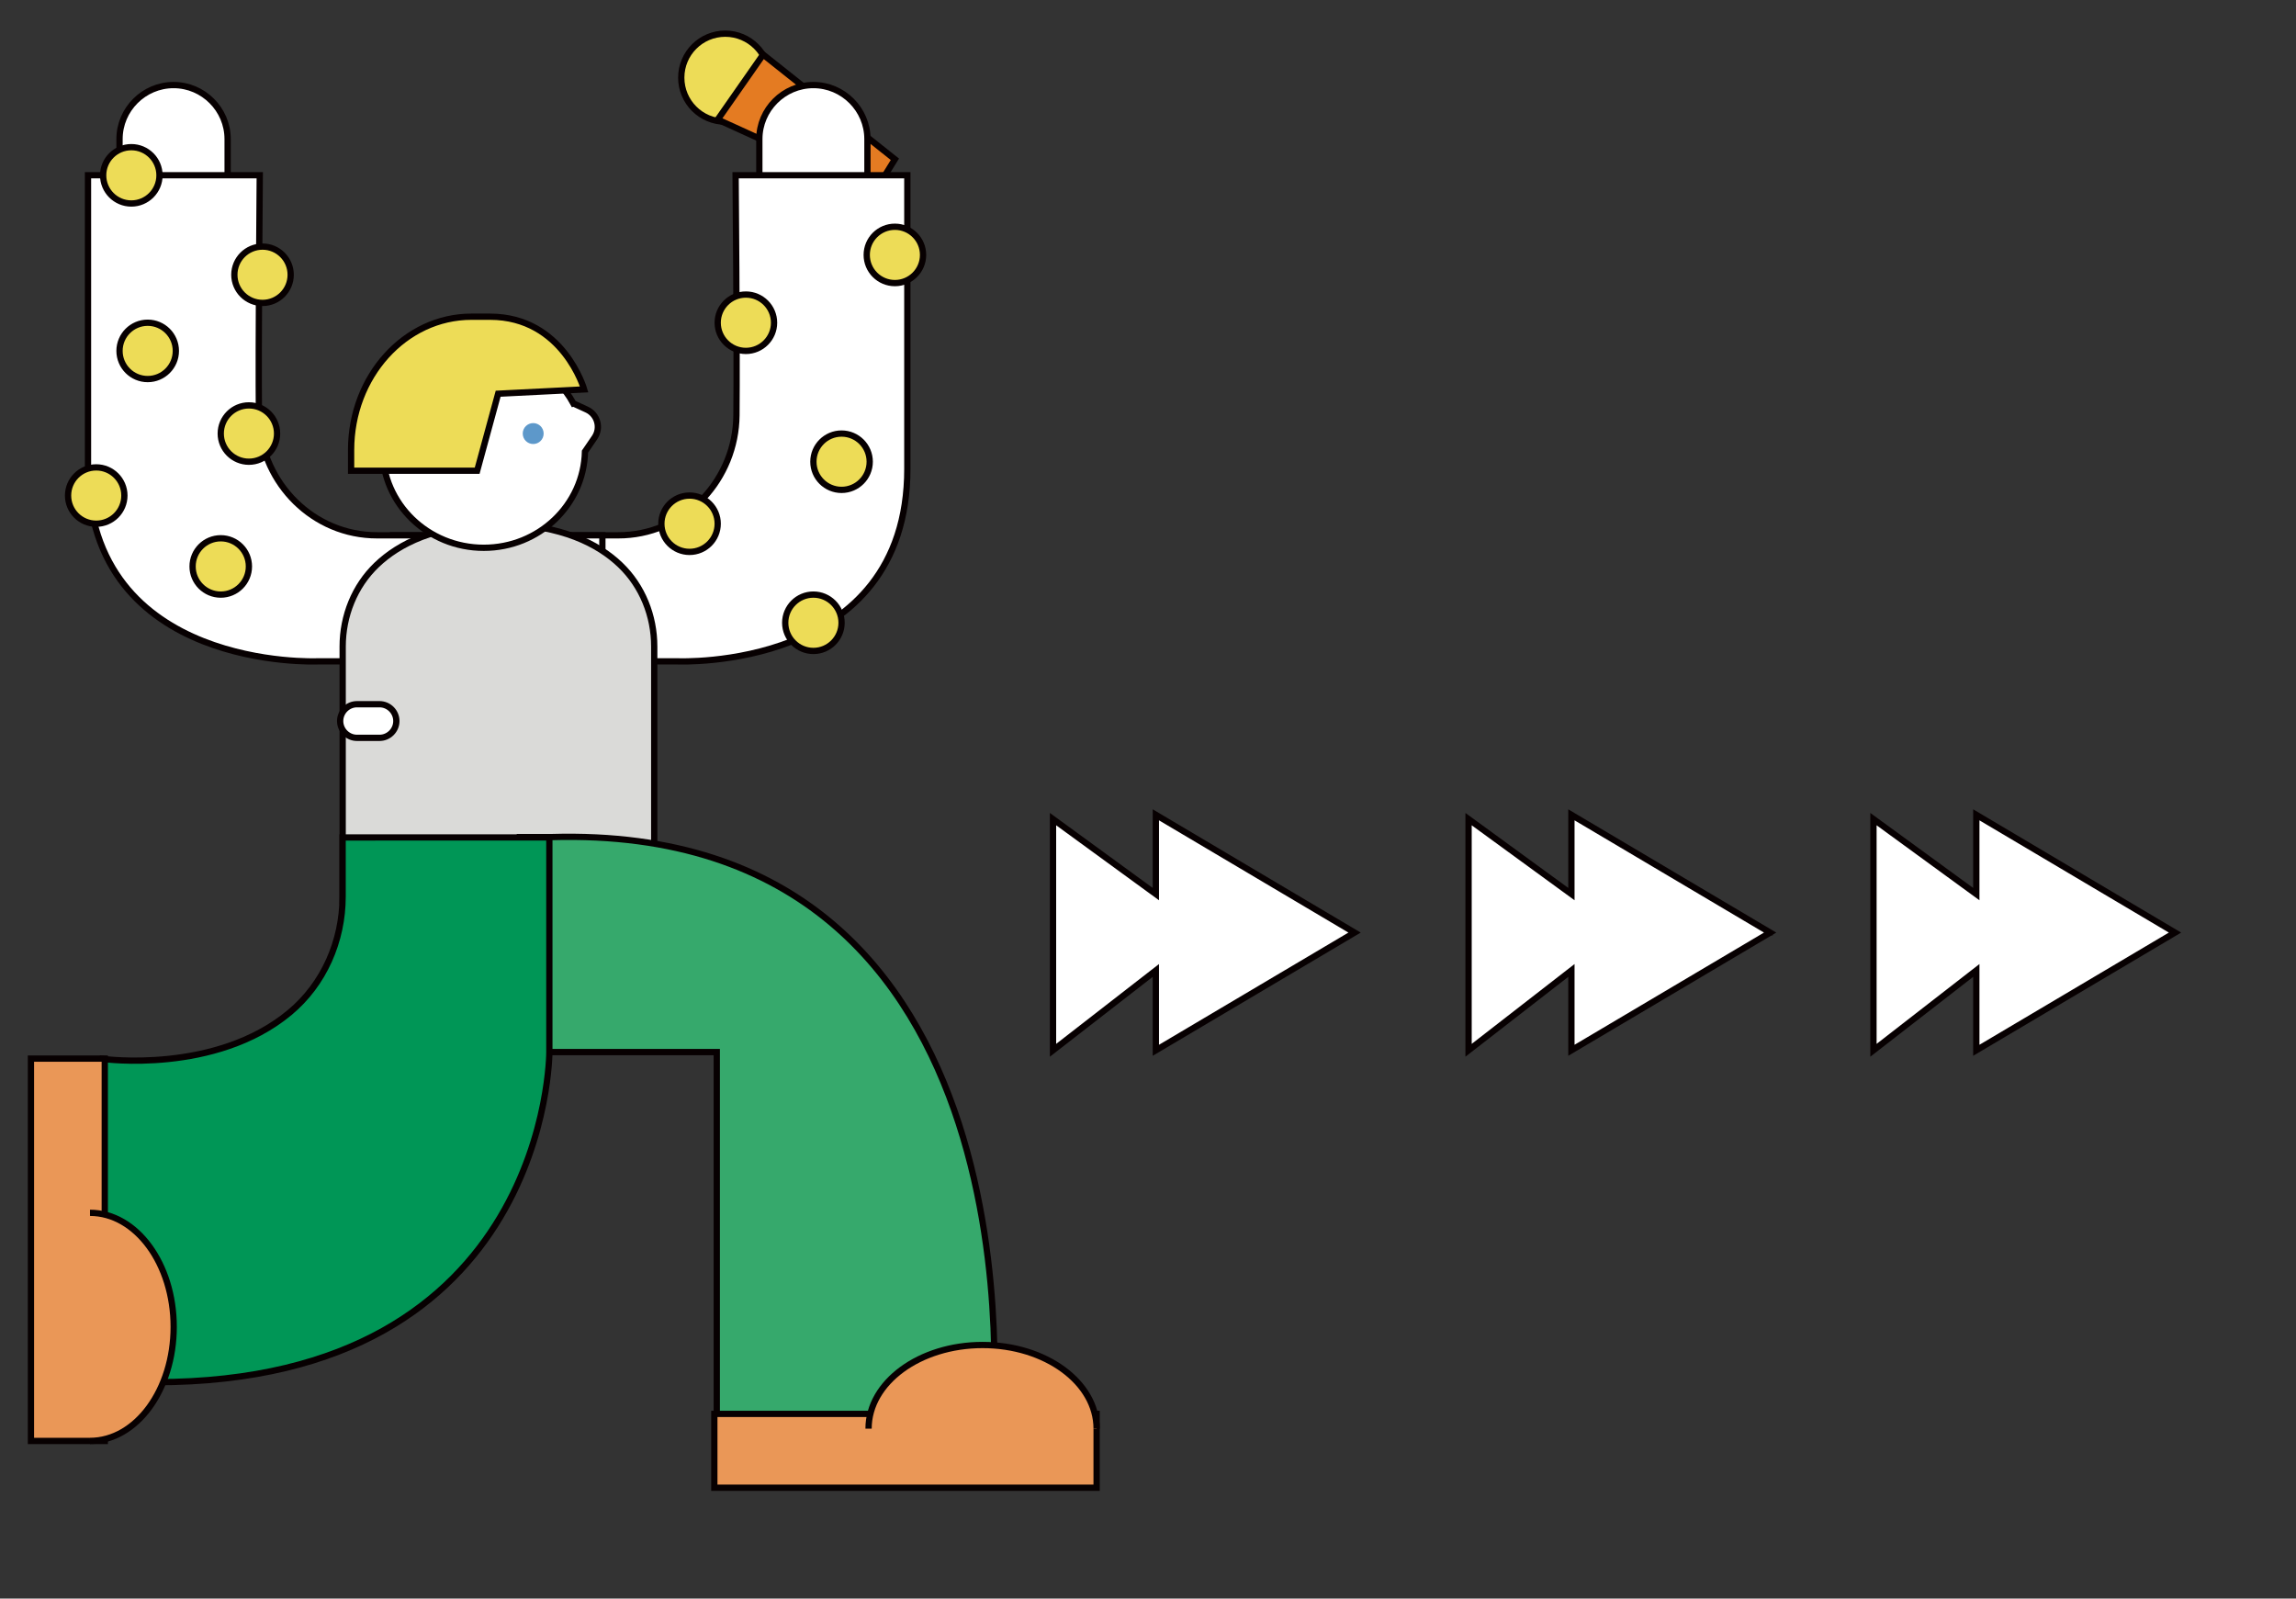 <?xml version="1.0" encoding="utf-8"?>
<!-- Generator: Adobe Illustrator 16.0.0, SVG Export Plug-In . SVG Version: 6.00 Build 0)  -->
<!DOCTYPE svg PUBLIC "-//W3C//DTD SVG 1.1//EN" "http://www.w3.org/Graphics/SVG/1.1/DTD/svg11.dtd">
<svg version="1.1" id="圖層_1" xmlns="http://www.w3.org/2000/svg" xmlns:xlink="http://www.w3.org/1999/xlink" x="0px" y="0px"
	 width="158px" height="110px" viewBox="0 0 158 110" enable-background="new 0 0 158 110" xml:space="preserve">
<rect x="0" y="0" width="158" height="110" fill="#333333" stroke="none"/>
<g>
	<polygon fill="#FFFFFF" points="136,66.779 136,72.273 149.674,64.173 136,56.07 136,61.525 128.923,56.366 128.923,72.273 	"/>
	<polygon fill="none" stroke="#070001" stroke-width="0.432" stroke-miterlimit="10" points="136,66.779 136,72.273 
		149.674,64.173 136,56.07 136,61.525 128.923,56.366 128.923,72.273 	"/>
	<polygon fill="#FFFFFF" points="108.137,66.779 108.137,72.273 121.812,64.173 108.137,56.07 108.137,61.525 101.06,56.366 
		101.06,72.273 	"/>
	<polygon fill="none" stroke="#070001" stroke-width="0.432" stroke-miterlimit="10" points="108.137,66.779 108.137,72.273 
		121.812,64.173 108.137,56.07 108.137,61.525 101.06,56.366 101.06,72.273 	"/>
	<polygon fill="#FFFFFF" points="79.541,66.779 79.541,72.273 93.215,64.173 79.541,56.07 79.541,61.525 72.464,56.366 
		72.464,72.273 	"/>
	<polygon fill="none" stroke="#070001" stroke-width="0.432" stroke-miterlimit="10" points="79.541,66.779 79.541,72.273 
		93.215,64.173 79.541,56.07 79.541,61.525 72.464,56.366 72.464,72.273 	"/>
	<line fill="none" x1="121.785" y1="64.311" x2="121.785" y2="64.363"/>
	
		<line fill="none" stroke="#070001" stroke-width="0.432" stroke-miterlimit="10" x1="121.785" y1="64.311" x2="121.785" y2="64.363"/>
</g>
<g>
	<path fill="#EDDC57" d="M48.319,7.919c1.422,0.878,3.287,0.437,4.165-0.986c0.878-1.422,0.437-3.287-0.986-4.165
		c-1.422-0.878-3.287-0.437-4.165,0.985C46.456,5.177,46.896,7.042,48.319,7.919"/>
	<circle fill="none" stroke="#070001" stroke-width="0.432" stroke-miterlimit="10" cx="49.908" cy="5.344" r="3.027"/>
	<polygon fill="#E47B22" points="52.516,3.755 49.39,8.229 60.218,13.17 61.582,10.96 	"/>
	<polygon fill="none" stroke="#070001" stroke-width="0.432" stroke-miterlimit="10" points="52.516,3.755 49.39,8.229 
		60.218,13.17 61.582,10.96 	"/>
	<path fill="#FFFFFF" d="M59.693,14.558V9.573c0-2.046-1.674-3.72-3.72-3.72c-2.045,0-3.719,1.674-3.719,3.72v4.985
		c0,2.046,1.673,3.72,3.719,3.72C58.02,18.278,59.693,16.604,59.693,14.558"/>
	<path fill="none" stroke="#070001" stroke-width="0.432" stroke-miterlimit="10" d="M59.693,14.558V9.573
		c0-2.046-1.674-3.72-3.72-3.72c-2.045,0-3.719,1.674-3.719,3.72v4.985c0,2.046,1.673,3.72,3.719,3.72
		C58.02,18.278,59.693,16.604,59.693,14.558z"/>
	<path fill="#FFFFFF" d="M15.664,14.558V9.573c0-2.046-1.674-3.72-3.72-3.72c-2.045,0-3.719,1.674-3.719,3.72v4.985
		c0,2.046,1.674,3.72,3.719,3.72C13.99,18.278,15.664,16.604,15.664,14.558"/>
	<path fill="none" stroke="#070001" stroke-width="0.432" stroke-miterlimit="10" d="M15.664,14.558V9.573
		c0-2.046-1.674-3.72-3.72-3.72c-2.045,0-3.719,1.674-3.719,3.72v4.985c0,2.046,1.674,3.72,3.719,3.72
		C13.99,18.278,15.664,16.604,15.664,14.558z"/>
	<path fill="#FFFFFF" d="M50.621,12.058c0,0,0.104,11.732,0.058,16.529c-0.042,4.34-3.396,8.027-7.731,8.239
		c-0.137,0.006-0.275,0.01-0.415,0.01h-15.49v8.673H46.63c0,0,15.809,0.695,15.809-13.248V12.058H50.621z"/>
	<path fill="none" stroke="#070001" stroke-width="0.432" stroke-miterlimit="10" d="M50.621,12.058c0,0,0.104,11.732,0.058,16.529
		c-0.042,4.34-3.396,8.027-7.731,8.239c-0.137,0.006-0.275,0.01-0.415,0.01h-15.49v8.673H46.63c0,0,15.809,0.695,15.809-13.248
		V12.058H50.621z"/>
	<path fill="#FFFFFF" d="M17.875,12.058c0,0-0.104,11.732-0.058,16.529c0.042,4.34,3.396,8.027,7.731,8.239
		c0.137,0.006,0.275,0.01,0.415,0.01h15.49v8.673H21.866c0,0-15.81,0.695-15.81-13.248V12.058H17.875z"/>
	<path fill="none" stroke="#070001" stroke-width="0.432" stroke-miterlimit="10" d="M17.875,12.058c0,0-0.104,11.732-0.058,16.529
		c0.042,4.34,3.396,8.027,7.731,8.239c0.137,0.006,0.275,0.01,0.415,0.01h15.49v8.673H21.866c0,0-15.81,0.695-15.81-13.248V12.058
		H17.875z"/>
	<path fill="#DADAD8" d="M25.922,38.871c1.524-1.457,4.035-2.732,8.146-2.823v-0.009c0.08,0,0.154,0.003,0.233,0.004
		c0.079-0.001,0.153-0.004,0.233-0.004v0.009c4.11,0.091,6.622,1.366,8.146,2.823c1.526,1.458,2.341,3.51,2.341,5.621v17.517H34.534
		h-0.466H23.581V44.492C23.581,42.381,24.396,40.329,25.922,38.871"/>
	<path fill="none" stroke="#070001" stroke-width="0.432" stroke-miterlimit="10" d="M25.922,38.871
		c1.524-1.457,4.035-2.732,8.146-2.823v-0.009c0.08,0,0.154,0.003,0.233,0.004c0.079-0.001,0.153-0.004,0.233-0.004v0.009
		c4.11,0.091,6.622,1.366,8.146,2.823c1.526,1.458,2.341,3.51,2.341,5.621v17.517H34.534h-0.466H23.581V44.492
		C23.581,42.381,24.396,40.329,25.922,38.871z"/>
	<path fill="#FFFFFF" d="M24.565,50.773h1.553c0.637,0,1.157-0.521,1.157-1.157c0-0.636-0.521-1.157-1.157-1.157h-1.553
		c-0.636,0-1.157,0.521-1.157,1.157C23.408,50.252,23.929,50.773,24.565,50.773"/>
	<path fill="none" stroke="#070001" stroke-width="0.432" stroke-miterlimit="10" d="M24.565,50.773h1.553
		c0.637,0,1.157-0.521,1.157-1.157c0-0.636-0.521-1.157-1.157-1.157h-1.553c-0.636,0-1.157,0.521-1.157,1.157
		C23.408,50.252,23.929,50.773,24.565,50.773z"/>
	<path fill="#FFFFFF" d="M33.292,24.146c2.676,0,4.997,1.467,6.166,3.616l0.003-0.001l0.919,0.423
		c0.736,0.339,0.991,1.258,0.534,1.927l-0.658,0.963c-0.085,3.67-3.167,6.621-6.964,6.621c-3.851,0-6.972-3.033-6.972-6.774
		C26.32,27.18,29.441,24.146,33.292,24.146"/>
	<path fill="none" stroke="#070001" stroke-width="0.432" stroke-miterlimit="10" d="M33.292,24.146
		c2.676,0,4.997,1.467,6.166,3.616l0.003-0.001l0.919,0.423c0.736,0.339,0.991,1.258,0.534,1.927l-0.658,0.963
		c-0.085,3.67-3.167,6.621-6.964,6.621c-3.851,0-6.972-3.033-6.972-6.774C26.32,27.18,29.441,24.146,33.292,24.146z"/>
	<path fill="#5D98CA" d="M35.972,29.834c0,0.397,0.322,0.72,0.72,0.72s0.72-0.322,0.72-0.72s-0.322-0.72-0.72-0.72
		S35.972,29.437,35.972,29.834"/>
	<path fill="#36A96C" d="M35.776,72.395h13.549v25.404h18.969c0,0,3.952-41.213-30.373-40.197h-2.146L35.776,72.395L35.776,72.395z"
		/>
	<path fill="none" stroke="#070001" stroke-width="0.432" stroke-miterlimit="10" d="M35.776,72.395h13.549v25.404h18.969
		c0,0,3.952-41.213-30.373-40.197h-2.146L35.776,72.395L35.776,72.395z"/>
	<path fill="#009656" d="M37.804,57.625v14.792c0,0,0,22.694-27.099,22.694H7.092V72.868c0,0,7.723,1.065,12.841-3.193
		c2.354-1.96,3.644-4.919,3.644-7.981v-4.067L37.804,57.625L37.804,57.625z"/>
	<path fill="none" stroke="#070001" stroke-width="0.432" stroke-miterlimit="10" d="M37.804,57.625v14.792
		c0,0,0,22.694-27.099,22.694H7.092V72.868c0,0,7.723,1.065,12.841-3.193c2.354-1.96,3.644-4.919,3.644-7.981v-4.067L37.804,57.625
		L37.804,57.625z"/>
	<rect x="2.129" y="72.846" fill="#EA9757" width="5.081" height="26.309"/>
	
		<rect x="2.129" y="72.846" fill="none" stroke="#070001" stroke-width="0.432" stroke-miterlimit="10" width="5.081" height="26.309"/>
	<path fill="#EA9757" d="M6.193,99.152c3.18,0,5.759-3.514,5.759-7.848c0-4.332-2.579-7.847-5.759-7.847"/>
	<path fill="none" stroke="#070001" stroke-width="0.432" stroke-miterlimit="10" d="M6.193,99.152c3.18,0,5.759-3.514,5.759-7.848
		c0-4.332-2.579-7.847-5.759-7.847"/>
	<rect x="49.156" y="97.293" fill="#EA9757" width="26.308" height="5.081"/>
	
		<rect x="49.156" y="97.293" fill="none" stroke="#070001" stroke-width="0.432" stroke-miterlimit="10" width="26.308" height="5.081"/>
	<path fill="#EA9757" d="M75.464,98.311c0-3.181-3.513-5.758-7.847-5.758s-7.847,2.577-7.847,5.758"/>
	<path fill="none" stroke="#070001" stroke-width="0.432" stroke-miterlimit="10" d="M75.464,98.311
		c0-3.181-3.513-5.758-7.847-5.758s-7.847,2.577-7.847,5.758"/>
	<path fill="#EDDC57" d="M20.003,18.907c0,1.07-0.868,1.938-1.938,1.938s-1.938-0.868-1.938-1.938c0-1.071,0.868-1.939,1.938-1.939
		S20.003,17.836,20.003,18.907"/>
	<circle fill="none" stroke="#070001" stroke-width="0.432" stroke-miterlimit="10" cx="18.065" cy="18.907" r="1.938"/>
	<path fill="#EDDC57" d="M12.101,24.146c0,1.071-0.868,1.938-1.938,1.938c-1.071,0-1.939-0.868-1.939-1.938s0.868-1.938,1.939-1.938
		C11.233,22.208,12.101,23.076,12.101,24.146"/>
	<circle fill="none" stroke="#070001" stroke-width="0.432" stroke-miterlimit="10" cx="10.163" cy="24.146" r="1.938"/>
	<path fill="#EDDC57" d="M10.976,12.065c0,1.071-0.868,1.938-1.938,1.938c-1.07,0-1.938-0.868-1.938-1.938
		c0-1.07,0.868-1.938,1.938-1.938C10.108,10.127,10.976,10.995,10.976,12.065"/>
	<circle fill="none" stroke="#070001" stroke-width="0.432" stroke-miterlimit="10" cx="9.037" cy="12.065" r="1.938"/>
	<path fill="#EDDC57" d="M19.067,29.834c0,1.07-0.868,1.938-1.938,1.938c-1.071,0-1.939-0.868-1.939-1.938
		c0-1.071,0.868-1.938,1.939-1.938C18.2,27.896,19.067,28.764,19.067,29.834"/>
	<circle fill="none" stroke="#070001" stroke-width="0.432" stroke-miterlimit="10" cx="17.129" cy="29.834" r="1.938"/>
	<path fill="#EDDC57" d="M8.56,34.1c0,1.071-0.868,1.938-1.938,1.938c-1.07,0-1.938-0.868-1.938-1.938
		c0-1.07,0.868-1.938,1.938-1.938C7.692,32.162,8.56,33.03,8.56,34.1"/>
	<circle fill="none" stroke="#070001" stroke-width="0.432" stroke-miterlimit="10" cx="6.622" cy="34.1" r="1.938"/>
	<path fill="#EDDC57" d="M17.129,38.978c0,1.07-0.868,1.938-1.939,1.938c-1.07,0-1.938-0.868-1.938-1.938
		c0-1.071,0.868-1.938,1.938-1.938C16.261,37.039,17.129,37.907,17.129,38.978"/>
	<circle fill="none" stroke="#070001" stroke-width="0.432" stroke-miterlimit="10" cx="15.191" cy="38.978" r="1.938"/>
	<path fill="#EDDC57" d="M49.39,36.039c0,1.07-0.868,1.938-1.938,1.938c-1.07,0-1.938-0.868-1.938-1.938s0.868-1.938,1.938-1.938
		C48.522,34.1,49.39,34.968,49.39,36.039"/>
	<circle fill="none" stroke="#070001" stroke-width="0.432" stroke-miterlimit="10" cx="47.451" cy="36.039" r="1.938"/>
	<path fill="#EDDC57" d="M57.913,42.854c0,1.071-0.868,1.939-1.939,1.939c-1.071,0-1.938-0.868-1.938-1.939
		c0-1.07,0.868-1.938,1.938-1.938C57.044,40.916,57.913,41.783,57.913,42.854"/>
	<circle fill="none" stroke="#070001" stroke-width="0.432" stroke-miterlimit="10" cx="55.974" cy="42.854" r="1.939"/>
	<path fill="#EDDC57" d="M59.851,31.772c0,1.071-0.868,1.938-1.938,1.938c-1.07,0-1.938-0.868-1.938-1.938s0.868-1.938,1.938-1.938
		C58.983,29.834,59.851,30.702,59.851,31.772"/>
	<circle fill="none" stroke="#070001" stroke-width="0.432" stroke-miterlimit="10" cx="57.912" cy="31.772" r="1.938"/>
	<path fill="#EDDC57" d="M53.267,22.208c0,1.071-0.868,1.939-1.939,1.939c-1.071,0-1.938-0.868-1.938-1.939
		c0-1.07,0.868-1.938,1.938-1.938C52.398,20.27,53.267,21.138,53.267,22.208"/>
	<circle fill="none" stroke="#070001" stroke-width="0.432" stroke-miterlimit="10" cx="51.328" cy="22.208" r="1.939"/>
	<path fill="#EDDC57" d="M63.521,17.542c0,1.07-0.868,1.938-1.938,1.938s-1.938-0.868-1.938-1.938s0.868-1.938,1.938-1.938
		S63.521,16.472,63.521,17.542"/>
	<circle fill="none" stroke="#070001" stroke-width="0.432" stroke-miterlimit="10" cx="61.582" cy="17.542" r="1.938"/>
	<path fill="#EDDC57" d="M28.352,32.392h-4.191v-1.426c0-5.065,3.706-9.172,8.276-9.172h1.287c5.035,0,6.475,5.002,6.475,5.002
		l-5.919,0.297l-1.444,5.299H28.352z"/>
	<path fill="none" stroke="#070001" stroke-width="0.432" stroke-miterlimit="10" d="M28.352,32.392h-4.191v-1.426
		c0-5.065,3.706-9.172,8.276-9.172h1.287c5.035,0,6.475,5.002,6.475,5.002l-5.919,0.297l-1.444,5.299H28.352z"/>
</g>
</svg>
